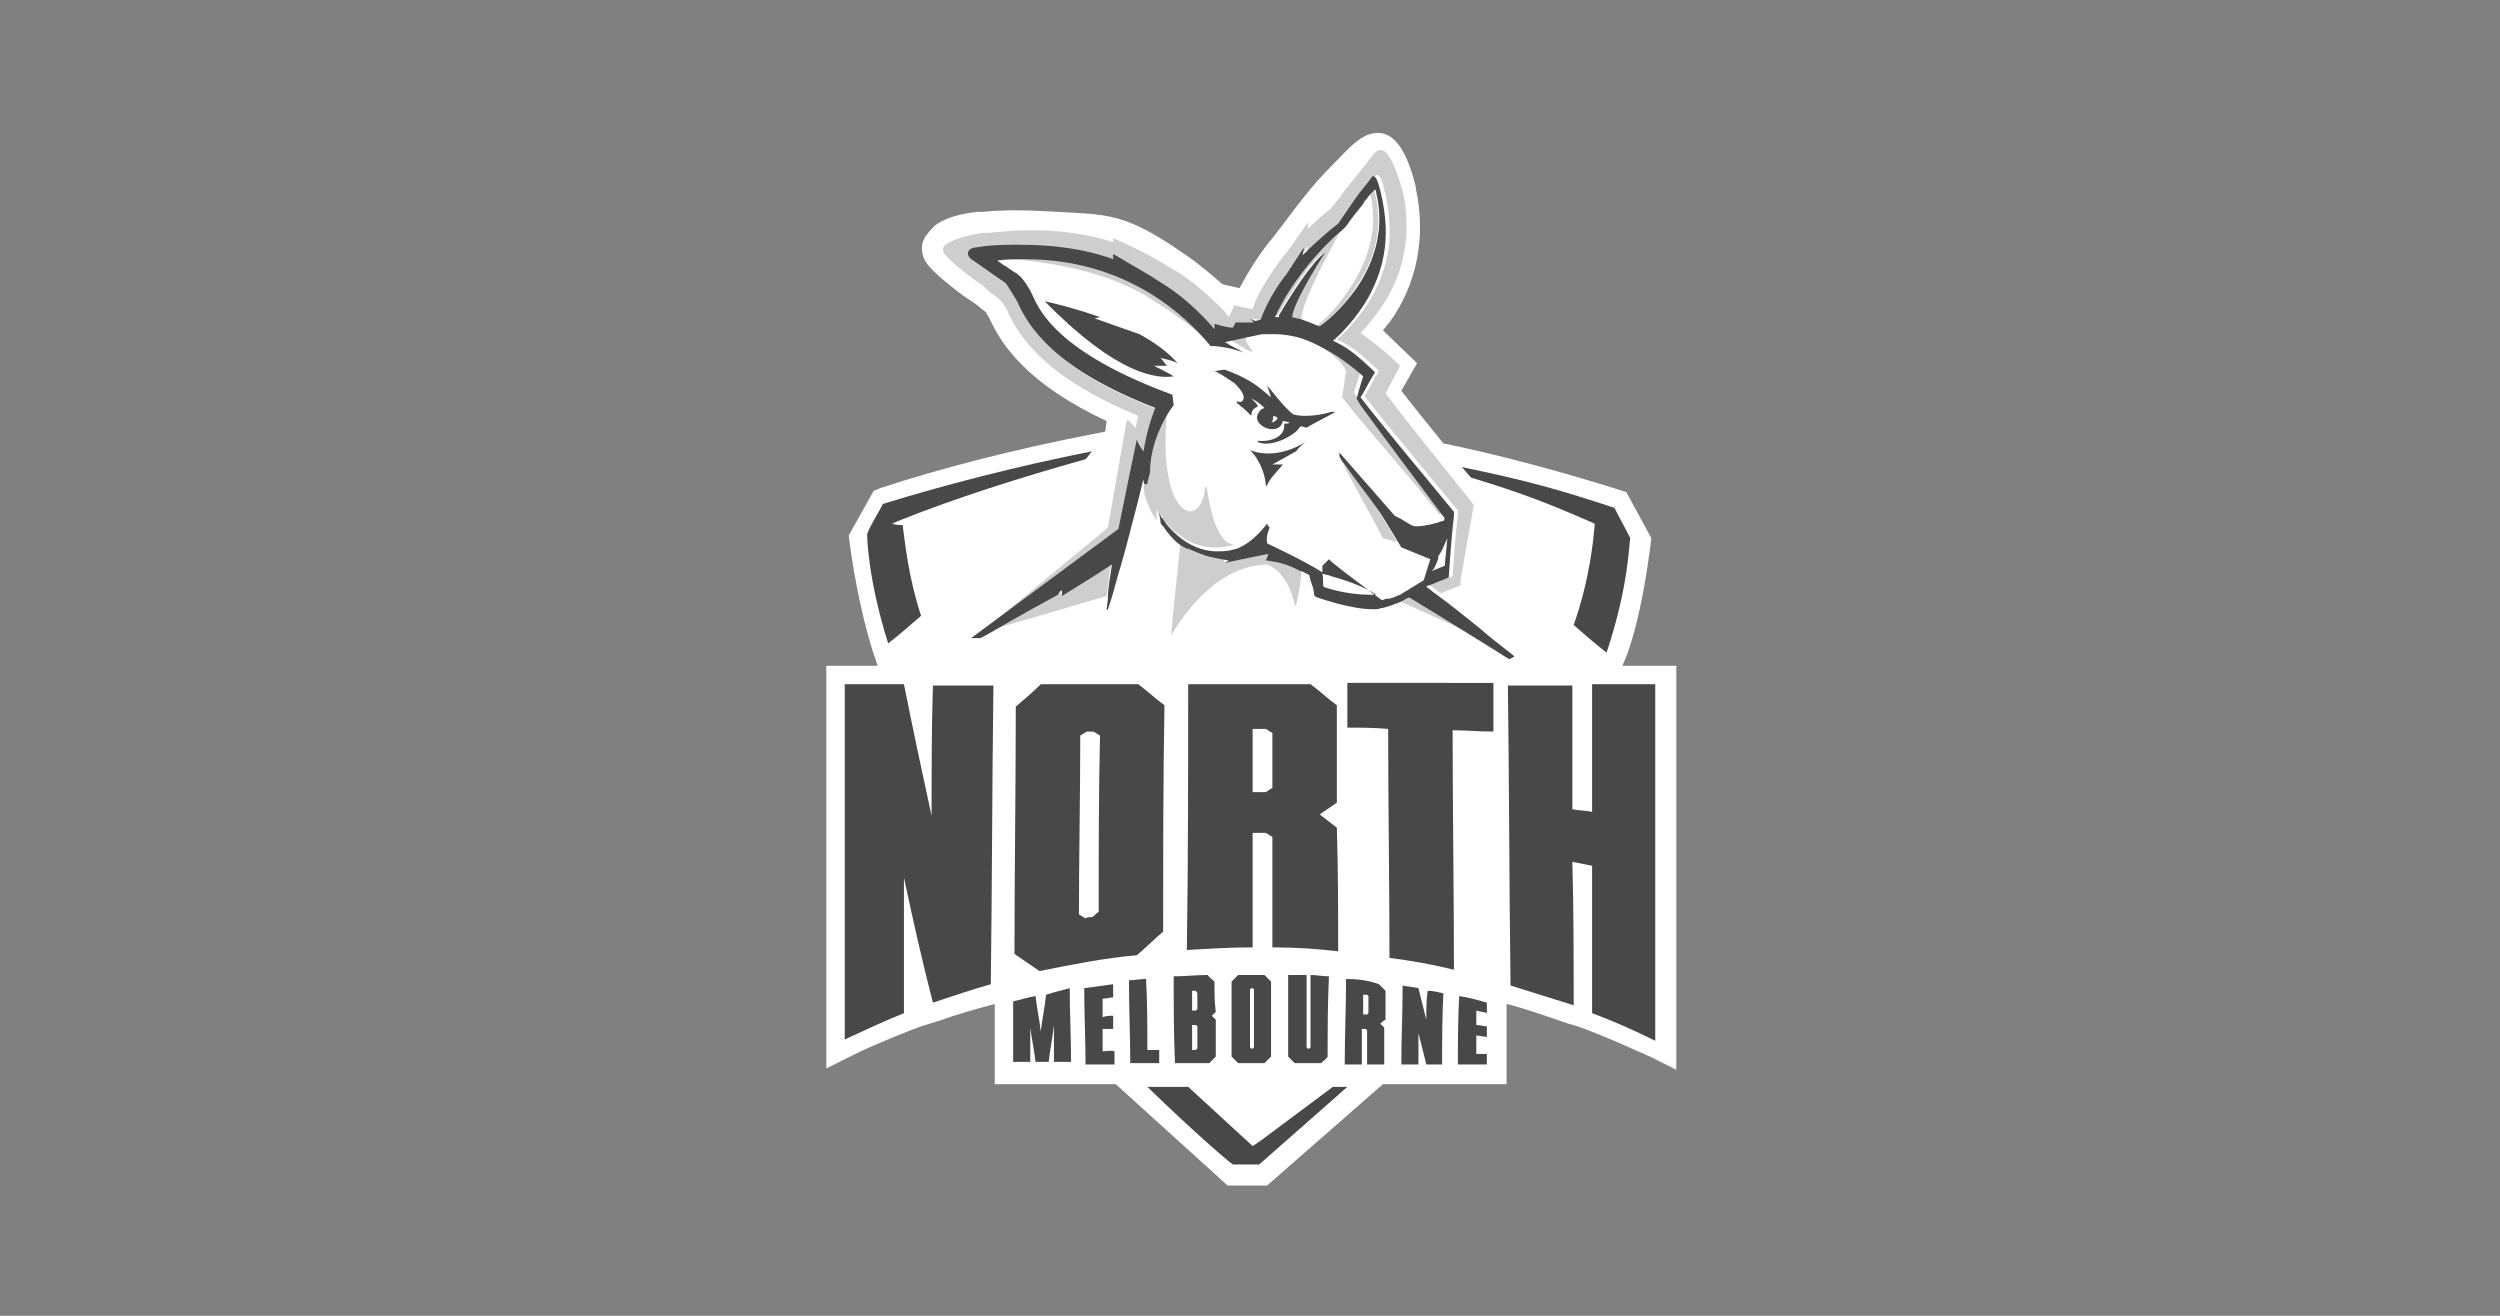 <svg xmlns="http://www.w3.org/2000/svg" xmlns:xlink="http://www.w3.org/1999/xlink" id="Layer_1" x="0px" y="0px" viewBox="0 0 190 100" style="enable-background:new 0 0 190 100;" xml:space="preserve"><rect x="0" y="0" width="190" height="100" fill="#808080" stroke="none"/><style type="text/css">	.st0{fill:#FFFFFF;}	.st1{fill:#CECECE;}	.st2{fill:#FBFBFB;}	.st3{fill:#F6F6F6;}	.st4{fill:#484848;}</style><g id="logo">	<g>		<path class="st0" d="M123.3,50.6c1.5-3.2,2.2-9.7,2.2-9.7l-1.9-3.5c0,0-7-2.3-13.9-3.7c0,0-2.2-2.7-3.2-4l1.2-2.1   c0,0-2.1-2-2.6-2.5c0.2-0.2,0.3-0.4,0.5-0.6c2.1-2.9,2.8-6.5,2-10.2l0-0.1l0,0c-0.4-1.6-1.3-4.7-3.5-4c-1,0.3-2,1.5-2.7,2.2   c-0.9,0.9-1.7,1.8-2.4,2.7c-0.8,1-1.5,2-2.3,3c-1,1.2-1.8,2.5-2.5,3.8l-1.3-0.3c-0.7-0.6-1.6-1.4-2.6-2.1   c-1.6-1.1-3.5-2.4-5.4-2.9c-1.4-0.4-3-0.4-4.5-0.5c-1.9-0.1-3.8-0.2-5.7,0c0,0,0,0,0,0l-0.4,0c-0.9,0.1-2.2,0.3-3.2,1l-0.1,0.1   l-0.1,0.1c-0.4,0.4-0.7,0.8-0.8,1.2c-0.2,1.2,0.5,1.8,1.5,2.7c0.5,0.4,1.3,1.1,2.1,1.6l0.3,0.2c0.3,0.2,0.6,0.5,0.9,0.7   c0.2,0.3,0.3,0.5,0.3,0.5c0.9,2,2.9,5,8.9,7.8l-0.1,0.8l-1,0.2c-5.7,1.1-11.6,2.6-16.1,4.1l-0.5,0.2l-1.9,3.4c0,0,0.5,4.5,1.8,8.7   l0.4,1.2h-3.9v30.6l2-1c1.4-0.7,2.9-1.3,4.4-1.9L70,78v0l1.3-0.4c1.4-0.5,2.8-0.9,4.3-1.3l0,6.1l9.2,0l8.5,7.7l3,0l8.8-7.7l9.4,0   c0,0,0-6.1,0-6.1c1.6,0.4,3.2,1,4.7,1.5l0.7,0.2l0.8,0.3c1.6,0.6,3.1,1.3,4.7,2l2,1V50.6H123.3z"></path>		<path class="st1" d="M80.3,45.1c-0.8,0.5-3.2,1.9-4.8,2.7c2.9-0.8,5.8-1.7,8.6-2.5c0.1-0.7,0.2-1.6,0.3-2.5   c-1.3,0.8-2.5,1.6-3.8,2.4C80.7,44.3,80.3,45.1,80.3,45.1"></path>		<path class="st1" d="M103,21.9c1.6-2.3,2.1-4.7,1.5-7.2c0,0,0,0,0,0c-0.1-0.2-0.1-0.3-0.1-0.3c-0.1,0-0.2,0.1-0.3,0.3   c0,0.1,0.1,0.3,0.1,0.3l0,0c0.5,2.5-0.2,4.9-1.8,7.2c-0.9,1.3-1.9,2.3-2.4,2.6c0.1,0,0.2,0.1,0.2,0.1   C100.5,24.6,101.9,23.6,103,21.9"></path>		<path class="st1" d="M102,30.2c1.8,2.3,3.8,4.5,5.7,6.8c0.6,0.7,1.1,1.4,1.7,2.1c0,0,0.1,0,0.1,0l0.1-0.2c-2.4-3.2-4.5-6-6.4-8.6   l-0.3-0.5c0,0,0.4-1.1,0.5-1.7c-2.7-2.5-5-3-5.1-3c-0.4-0.1-0.9-0.2-1.5-0.2h0c-0.3,0-0.5,0-0.7,0c-0.2,0-0.2,0-0.3,0l0,0l-0.1,0   c-0.9,0.2-1.9,0.4-2.8,0.6c0.6,0.4,0.8,0.4,1.4,0.8l0,0c0,0,0,0,0,0c0.1,0.1,0.3,0.1,0.3,0.2c0.2,0.1,0.2,0.1,0.4,0.2l0.2,0   c-0.4-0.6-1.4-1.6,1.2-1.9c0,0,0,0,0,0c0.8-0.2,5.2,1.7,5.9,3.4L102,30.2z"></path>		<path class="st1" d="M76,19.6c1.9,0.2,7.7,0.5,11.9,3.4c0.4,0.2,2.6,1.7,4,3c0,0,0,0,0.1,0c-1.8-2.2-6.3-6.6-14.1-6.6   c-0.7,0-1.4,0-2.1,0.1L76,19.6z"></path>		<path class="st1" d="M87.9,38.7c0.1,0.1,0.1,0.3,0.2,0.4l0.1,0c0,0,0,0,0,0.1c0,0,0.1,0.1,0.1,0.1c0.1,0.2,0.2,0.3,0.2,0.3l0,0   c0,0,0,0,0,0c0.6,0.7,1.8,1.9,3.6,2c0.2,0,0.4,0,0.5,0c0.4,0,0.8-0.1,1.2-0.2c-1.4-0.1-1.9-3.1-2.1-4.4l-0.1,0   c-0.3,3.4-3.7,2.5-2.9-5.8c-1,1.6-1.5,3.2-1.5,4.7v0l-0.2,0.8c0,0,0,0.1,0,0.1l-0.1,0c0,0.5,0.1,0.9,0.3,1.4c0,0,0.4,1.1,0.8,1.4   c-0.1-0.1-0.1-0.2-0.1-0.2C87.9,39.1,87.9,38.9,87.9,38.7L87.9,38.7z"></path>		<path class="st1" d="M102.1,17.2c-0.1,0.1-0.1,0.1-0.2,0.2c-0.4,0.3-0.7,0.6-1.1,1c-1.3,1.2-3,3.2-4,5.6c0,0,0.1,0,0.1,0   c0.1,0,0.2,0,0.2,0c0,0,0,0,0,0c0-0.1,0.1-0.2,0.1-0.2c0.7-1.2,2.3-3.9,3.4-4.6c0,0-2.4,3.7-2.5,4.9c0,0,0,0,0,0   c0.2,0,0.3,0.1,0.4,0.1c0,0,0.2,0,0.4,0.1C98.8,23.1,101.7,17.8,102.1,17.2C102.1,17.2,102.1,17.2,102.1,17.2"></path>		<path class="st1" d="M107.2,45.3c-0.3,0.2-0.6,0.3-0.8,0.4c1.8,0.8,3.5,1.6,5.3,2.4l0.6,0.3c0,0,0.1,0,0.1,0   C110.8,47.5,109.1,46.5,107.2,45.3"></path>		<path class="st1" d="M85.6,41.5C85.6,41.5,85.6,41.5,85.6,41.5L85.6,41.5"></path>		<path class="st1" d="M102.8,36L102.8,36c-0.4-0.5-0.7-1-1.1-1.5c0.8,1.7,2.6,4.8,3.4,6.4l1.1,0.3l-1.4-2.3   C104.4,38.1,103.3,36.7,102.8,36"></path>		<path class="st1" d="M111,44.1l0,0.4l-0.3,0.1c-0.4,0.2-0.8,0.3-1.2,0.5c-0.3-0.2-0.5-0.4-0.8-0.6c0.1-0.1,0.1-0.1,0.2-0.1   c0.5-0.2,1-0.4,1.5-0.6l0,0l0,0c0.1-1.4,0.2-3,0.4-4.7l0-0.3l0,0c-2.7-3.3-5-6-7.1-8.7c0.4-0.6,0.7-1.3,1.1-1.9l0,0l-0.3-0.3   c-1.4-1.3-2-1.7-2.9-2.1c0.5-0.4,1.8-1.7,2.7-3.3c1.4-2.6,1.6-4.9,1-7.7c-0.2-0.9-0.4-1.5-0.6-1.5c0,0,0,0-0.1,0   c-0.4,0.6-0.9,1.1-1.3,1.7c-0.4,0.6-0.9,1.3-1.3,1.9c-0.4,0.3-1.4,1.1-2.7,2.4l0.1-0.6l-1.3,2c-0.8,1-1.5,2.2-2,3.5l-0.4,0.1l0,0   L95,24.2l0.3,0.3c-0.4,0-1.4,0-1.4,0l-0.2,0.4c-0.5,0-1.4-0.3-1.4-0.3L92.3,25c-0.7-0.8-2-2.2-3.7-3.3c-0.3-0.2-0.7-0.4-1-0.6   l-2.9-1.7l0,0.4c-2.2-0.8-4.6-1.1-7.1-1.1c-1.1,0-2.1,0-3.3,0.2c-0.2,0-0.5,0.1-0.6,0.3c-0.1,0.2,0,0.4,0.2,0.6   c0.9,0.6,1.7,1.2,2.6,1.8c0.2,0.2,0.6,0.9,0.9,1.4c0.9,2,2.8,5.1,10.5,8.1c-0.5,1.3-0.7,2.2-0.9,3.3c-0.2-0.3-0.4-0.6-0.5-0.9   c0,0-0.7,3.3-1.4,6.8l-11.2,8.3l2.8-2.3l6.9-5.7c-0.3,0.2-0.2,0.2,0.6-0.5l1.4-8l0.1-0.2l0.6,0.6l0.2-0.9c-7-2.9-9-5.9-9.9-7.9   c-0.1-0.2-0.3-0.6-0.6-0.9c-0.3-0.3-0.7-0.5-1-0.8l-0.3-0.3c-0.8-0.5-1.5-1.1-2-1.5c-1-0.9-1.1-1-1-1.4c0-0.1,0.3-0.3,0.3-0.3   c0.9-0.5,2-0.7,2.7-0.8l0.4,0c1.1-0.1,2.1-0.2,3.1-0.2c0.1,0,0.2,0,0.3,0c2.1,0,4.2,0.3,6.1,0.9l0-0.3c0,0,1.9,0.8,3.6,1.8   c0.5,0.3,1,0.6,1.5,0.9c1.5,1,2.6,2.1,3.3,2.8l0.4,0.5l0.4-0.9l1.4,0.3l0.2-0.6c0.7-1.5,1.7-2.9,2.6-4l1.4-2l0,0.5   c0.8-0.8,1.4-1.3,1.7-1.5c0.3-0.4,0.7-0.8,1-1.3c0.8-1,1.6-2,2.4-3c0.2-0.2,0.4-0.2,0.4-0.2c0.4,0,0.9,0.4,1.7,3.1l0,0   c0.7,3.1,0.2,6.4-1.8,9.1c-0.5,0.7-0.9,1.2-1.4,1.7c0,0,1.6,1.1,3,2.5l-0.2,0.4l-0.9,1.7c1.9,2.5,4.1,5.2,6.5,8.2l0.2,0.3   L111,44.1z"></path>		<path class="st1" d="M89,48.3c0.6-1,3.2-5.3,7.3-5.4c1.5,0.6,2,2.5,2.1,3.1l0.1,0c0.3-1.3,0.4-2.1,0.4-2.6c0,0-0.1,0-0.1,0   c-0.7-0.4-1.4-0.6-1.9-0.7c0,0-0.1,0-0.1,0c-0.3-0.1-0.6-0.1-0.6-0.1l0,0l0.2-0.5l-1.5,0.3L93,42.8l0.1-0.5   C91.3,42,91.2,42,90,41.4l0,0l-0.1,0l0,0c-0.1,0-0.1-0.1-0.2-0.1C89.5,43.6,89.2,45.9,89,48.3L89,48.3z"></path>		<path class="st2" d="M100.3,43C100.3,43.1,100.3,43.1,100.3,43C100.3,43.1,100.3,43.1,100.3,43"></path>		<path class="st3" d="M94.7,26.8c-0.1-0.1-0.2-0.1-0.3-0.2C94.5,26.6,94.6,26.7,94.7,26.8"></path>		<path class="st4" d="M79.5,75.6c-0.1,1-0.3,1.9-0.4,2.8c-0.1-0.9-0.3-1.8-0.4-2.7c-0.6,0.1-1.2,0.3-1.7,0.4c0,1.5,0,3.1,0,4.6   c0.4,0,0.8,0,1.3,0c0-0.9,0-1.7,0-2.6c0.1,0.8,0.3,1.7,0.4,2.6h1c0.1-0.9,0.3-1.9,0.4-2.8c0,0.9,0,1.9,0,2.8h1.3   c0-1.9-0.1-3.7-0.1-5.6C80.6,75.3,80.1,75.4,79.5,75.6"></path>		<path class="st4" d="M83.8,79.9c0-0.6,0-1.1,0-1.7c0.3,0,0.5,0,0.8,0c0-0.3,0-0.7,0-1c-0.3,0-0.5,0-0.8,0.1c0-0.5,0-0.9,0-1.4   c0.3,0,0.6-0.1,0.8-0.1c0-0.3,0-0.7,0-1c-0.7,0.1-1.5,0.2-2.2,0.3c0,1.9,0.1,3.9,0.1,5.8c0.7,0,1.5,0,2.2,0c0-0.3,0-0.7,0-1   C84.4,79.8,84.1,79.9,83.8,79.9"></path>		<path class="st4" d="M88.1,79.8c-0.3,0-0.6,0-0.9,0c0-1.8,0-3.6-0.1-5.4c-0.4,0-0.9,0.1-1.3,0.1c0,2.1,0.1,4.2,0.1,6.3   c0.7,0,1.5,0,2.2,0C88.1,80.5,88.1,80.1,88.1,79.8"></path>		<path class="st4" d="M92.3,74.6c-0.2-0.2-0.4-0.3-0.5-0.5c-0.9,0-1.7,0.1-2.6,0.1c0,2.2,0,4.4,0.1,6.6c0.9,0,1.7,0,2.6,0   c0.2-0.2,0.4-0.4,0.5-0.5c0-0.9,0-1.8,0-2.8c-0.1-0.1-0.2-0.2-0.3-0.3c0.1-0.1,0.2-0.2,0.3-0.3C92.3,76.2,92.3,75.4,92.3,74.6    M90.6,75.3c0.1,0,0.2,0,0.3,0c0,0.1,0.1,0.1,0.1,0.2c0,0.4,0,0.8,0,1.2c0,0-0.1,0.1-0.1,0.1c-0.1,0-0.2,0-0.3,0   C90.6,76.3,90.6,75.8,90.6,75.3 M90.9,79.8c-0.1,0-0.2,0-0.3,0c0-0.6,0-1.3,0-1.9c0.1,0,0.2,0,0.3,0c0,0,0.1,0.1,0.1,0.1   c0,0.6,0,1.1,0,1.7C91,79.7,90.9,79.7,90.9,79.8"></path>		<path class="st4" d="M94.1,74.1c-0.2,0.2-0.4,0.4-0.5,0.5c0,1.9,0,3.8,0,5.7c0.2,0.2,0.4,0.4,0.5,0.5c0.7,0,1.3,0,2,0   c0.2-0.2,0.4-0.4,0.5-0.5c0-1.9,0-3.8,0-5.7c-0.2-0.2-0.4-0.4-0.5-0.5C95.5,74.1,94.8,74.1,94.1,74.1 M95.3,79.6   c0,0-0.1,0.1-0.1,0.1c0,0-0.1,0-0.1,0c0,0-0.1-0.1-0.1-0.1c0-1.5,0-2.9,0-4.4c0,0,0.1-0.1,0.1-0.1c0,0,0.1,0,0.1,0   c0,0,0.1,0.1,0.1,0.1C95.3,76.7,95.3,78.2,95.3,79.6"></path>		<path class="st4" d="M97.9,74.1c0,2.1,0,4.1,0,6.2c0.2,0.2,0.4,0.4,0.5,0.5c0.7,0,1.3,0,2,0c0.2-0.2,0.4-0.3,0.5-0.5   c0-2,0-4,0.1-6.1c-0.5,0-0.9-0.1-1.4-0.1c0,1.8,0,3.6,0,5.5c0,0-0.1,0.1-0.1,0.1c0,0-0.1,0-0.1,0c0,0-0.1-0.1-0.1-0.1   c0-1.8,0-3.7,0-5.5C98.8,74.1,98.4,74.1,97.9,74.1"></path>		<path class="st4" d="M102.3,74.4c0,2.2-0.1,4.3-0.1,6.5c0.4,0,0.9,0,1.3,0c0-0.9,0-1.8,0-2.7c0.1,0,0.2,0,0.3,0   c0,0,0.1,0.1,0.1,0.1c0,0.9,0,1.8,0,2.6c0.4,0,0.9,0,1.3,0c0-0.9,0-1.9,0-2.8c-0.1-0.1-0.2-0.2-0.3-0.3c0.1-0.1,0.2-0.2,0.4-0.3   c0-0.7,0-1.5,0-2.2c-0.2-0.2-0.4-0.4-0.5-0.5C104,74.5,103.1,74.4,102.3,74.4 M104,77c0,0-0.1,0.1-0.1,0.1c-0.1,0-0.2,0-0.3,0   c0-0.5,0-1,0-1.5c0.1,0,0.2,0,0.3,0c0,0,0.1,0.1,0.1,0.1C104,76.1,104,76.6,104,77"></path>		<path class="st4" d="M108.4,77.5c-0.2-0.8-0.4-1.6-0.6-2.4c-0.4-0.1-0.8-0.1-1.2-0.2c0,2-0.1,4-0.1,6c0.4,0,0.8,0,1.3,0   c0-0.8,0-1.6,0-2.4c0.2,0.8,0.4,1.6,0.6,2.4c0.4,0,0.8,0,1.2,0c0-1.8,0-3.6,0.1-5.4c-0.4-0.1-0.8-0.2-1.2-0.2   C108.4,76,108.4,76.7,108.4,77.5"></path>		<path class="st4" d="M110.8,80.9c0.7,0,1.5,0,2.2,0c0-0.3,0-0.5,0-0.8c-0.3,0-0.6,0-0.8,0c0-0.5,0-0.9,0-1.4   c0.3,0,0.5,0.1,0.8,0.1c0-0.3,0-0.5,0-0.8c-0.3,0-0.5-0.1-0.8-0.1c0-0.4,0-0.7,0-1.1c0.3,0.1,0.6,0.1,0.8,0.2v-0.8   c-0.7-0.2-1.4-0.4-2.1-0.5C110.8,77.4,110.8,79.1,110.8,80.9"></path>		<path class="st4" d="M99.2,33.6c-2.1,1.3-3.8,0.8-4.2,0.6l0,0c0.9,0.9,1.2,2.2,1.2,2.7l0.1,0c0.1-0.4,0.7-1,1.2-1.6l-0.8,0l1.8-1   C98.8,33.9,99.1,33.7,99.2,33.6L99.2,33.6z"></path>		<path class="st4" d="M111.8,36.3c4,1.2,6.2,2.1,9.4,3.5c-0.1,1.3-0.4,4.3-1.6,7.7c0.8,0.7,1.6,1.4,2.5,2.1   c1.7-5.1,1.7-8.3,1.8-8.7c-0.4-0.8-0.8-1.5-1.2-2.3c-3.9-1.3-6.7-2.1-11.6-3.1L111.8,36.3z"></path>		<path class="st4" d="M84.2,46.3c0.2-0.5,0.5-1.6,0.8-2.7c0.2-0.6,0.4-1.4,0.6-2.1c0.5-1.9,1-3.8,1.3-5.1c0,0.1,0,0.3,0.1,0.4   l0.1,0l0.1,0c0,0,0-0.1,0-0.1l0.2-0.8v0c0-1.5,0.5-3.1,1.5-4.7c0.1-0.1,0.2-0.3,0.3-0.4l0,0l-0.1-0.8l0,0   c-8.7-3.2-10.1-6.4-10.6-7.5c-0.3-0.7-0.9-1.5-1.1-1.6c0,0-0.1-0.1-0.1-0.1c-0.4-0.2-0.7-0.5-1.1-0.7c-0.1-0.1-0.3-0.2-0.4-0.3   c0.7-0.1,1.4-0.1,2.1-0.1c7.8,0,12.3,4.4,14.1,6.6c0,0,0,0,0.1,0c0,0,0,0,0,0c0,0,0,0,0,0c0.6,0,1.7,0.2,2.4,0.5l0,0l0,0   c-0.6-0.4-0.8-0.4-1.4-0.8c0.9-0.2,1.9-0.4,2.8-0.6l0.1,0l0,0c0,0,0.1,0,0.3,0c0.2,0,0.4,0,0.7,0h0c0.5,0,1,0.1,1.5,0.2   c0,0,2.3,0.5,5.1,3c-0.2,0.6-0.5,1.7-0.5,1.7l0.3,0.5c1.9,2.6,4,5.4,6.4,8.6l-0.1,0.2c0,0-0.1,0-0.1,0c-0.5,0.2-1.4,0.4-1.9,0.4   c0,0,0,0,0,0c-0.3,0-0.3,0-0.8-0.3c-0.2-0.1-0.3-0.2-0.5-0.3l-0.4-0.2l-4.2-4.8l0,0.3c0,0,0.1,0.1,0.1,0.2c0.4,0.5,0.7,1,1.1,1.5   l0,0c0.5,0.7,1.6,2.1,2.1,2.9l1.4,2.3l2.2,0.9c-0.2,0.6-0.3,1-0.5,1.6l-1.3,0.8c-0.2,0.1-0.3,0.2-0.5,0.3   c-0.9,0.4-0.9,0.3-0.9,0.3c-0.1,0-0.2,0-0.4,0.1l-0.1,0l-2.8-2.1l-1-0.8l-0.2-0.2c-0.1,0.1-0.3,0.3-0.4,0.4c0,0-0.1,0.1-0.1,0.1   c0,0.2,0,0.3,0,0.4v0c0,0,0,0,0,0c0,0,0,0.1,0,0.1c-1.4-0.9-4.2-2.2-4.2-2.2c-0.1-0.5,0.1-1,0.2-1.2c0,0,0,0-0.1-0.1l-0.1-0.2   c-0.1,0.1-1,1.4-2.3,1.9c-0.4,0.1-0.7,0.2-1.2,0.2c-0.2,0-0.4,0-0.5,0c-1.8-0.1-3-1.3-3.6-2c0,0,0,0,0,0l0,0c0,0-0.1-0.1-0.2-0.3   c0,0-0.1-0.1-0.1-0.1c0,0,0,0,0-0.1l-0.1,0c-0.1-0.1-0.1-0.3-0.2-0.4l0,0c0,0.2,0.1,0.5,0.1,0.7c0,0,0,0.1,0.1,0.2   c0.1,0.1,0.2,0.2,0.3,0.4c0.4,0.5,0.8,1,1.4,1.3c0.1,0,0.1,0.1,0.2,0.1l0,0l0.1,0l0,0c1.2,0.5,1.3,0.6,3.1,0.9L93,42.8l1.9-0.4   l1.5-0.3l-0.2,0.5l0,0c0,0,0.2,0,0.6,0.1c0,0,0.1,0,0.1,0c0.5,0.1,1.2,0.3,1.9,0.7c0,0,0.1,0,0.1,0c0.2,0.1,0.4,0.2,0.6,0.3   c0.1,0.5,0.3,1,0.3,1l0.1,0.6l0.2,0.1c0,0,2.5,0.9,4.2,0.9c0.1,0,0.2,0,0.3,0c0.2,0,0.3-0.1,0.5-0.1c0.4-0.1,0.7-0.2,1.2-0.4   c0.3-0.1,0.5-0.3,0.8-0.4c1.8,1.1,3.6,2.2,5.2,3.2c0.8,0.5,1.6,1,2.4,1.5l0,0l0.4-0.2l-0.1-0.1c-0.9-0.7-1.8-1.4-2.6-2.1   c-1-0.8-2.1-1.7-3.2-2.5c-0.3-0.2-0.5-0.4-0.8-0.6c0.1-0.1,0.1-0.1,0.2-0.1c0.5-0.2,1-0.4,1.5-0.6l0,0l0,0c0.1-1.4,0.2-3,0.4-4.7   l0-0.3l0,0c-2.7-3.3-5-6-7.1-8.7c0.4-0.6,0.7-1.3,1.1-1.9l0,0l-0.3-0.3c-1.4-1.3-2-1.7-2.9-2.1c0.5-0.4,1.8-1.7,2.7-3.3   c1.4-2.6,1.6-4.9,1-7.7c-0.2-0.9-0.4-1.5-0.6-1.5c0,0,0,0-0.1,0c-0.4,0.6-0.9,1.1-1.3,1.7c-0.4,0.6-0.9,1.3-1.3,1.9   c-0.4,0.3-1.4,1.1-2.7,2.4l0.1-0.6l-1.3,2c-0.8,1-1.5,2.2-2,3.5l-0.4,0.1l0,0L95,24.2l0.3,0.3c-0.4,0-1.4,0-1.4,0l-0.2,0.4   c-0.5,0-1.4-0.3-1.4-0.3L92.3,25c-0.7-0.8-2-2.2-3.7-3.3c-0.3-0.2-0.5-0.3-0.8-0.5h0L87.5,21l-2.9-1.7l0,0.4   c-2.2-0.8-4.6-1.1-7.1-1.1c-1.1,0-2.1,0-3.3,0.2c-0.2,0-0.5,0.1-0.6,0.3c-0.1,0.2,0,0.4,0.2,0.6c0.9,0.6,1.7,1.2,2.6,1.8   c0.2,0.2,0.6,0.9,0.9,1.4c0.9,2,2.8,5.1,10.5,8.1c-0.5,1.3-0.7,2.2-0.9,3.3c-0.2-0.3-0.4-0.6-0.5-0.9c0,0-0.7,3.3-1.4,6.8   l-11.2,8.3c0.2,0,0.5,0,0.7,0c0.2-0.1,0.6-0.3,1.1-0.6c1.5-0.9,3.9-2.2,4.8-2.7c0,0,0.4-0.8,0.3,0.1c1.3-0.8,2.6-1.6,3.8-2.4   c-0.1,0.9-0.3,1.7-0.3,2.5c0,0.3-0.1,0.8-0.1,1L84.2,46.3z M100,24.7c-0.4-0.2-0.8-0.3-1-0.4c0,0,0,0,0,0   c-0.3-0.1-0.4-0.1-0.4-0.1c-0.1,0-0.3-0.1-0.4-0.1c0,0,0,0,0,0c0.1-1.2,2.5-4.9,2.5-4.9c-1,0.7-2.7,3.4-3.4,4.6   c-0.1,0.1-0.1,0.2-0.1,0.3c0,0,0,0,0,0c-0.1,0-0.2,0-0.2,0c0,0-0.1,0-0.1,0c1.1-2.4,2.8-4.4,4-5.6c0.4-0.4,0.7-0.7,1.1-1   c0.1-0.1,0.2-0.2,0.2-0.2c0,0,0,0,0.1-0.1c0.4-0.6,0.9-1.2,1.3-1.7l0.1-0.2c0.2-0.2,0.3-0.4,0.5-0.6c0.1-0.1,0.2-0.2,0.3-0.3   c0,0,0.1,0.1,0.1,0.3c0,0,0,0,0,0c0.6,2.5,0,5-1.5,7.2c-1.2,1.7-2.5,2.7-2.8,2.9C100.2,24.8,100.1,24.7,100,24.7 M109,43.2   l0.3-0.7l0-0.1l0-0.1l0.3-0.5l0.4-0.9l-0.2,2.1l-1,0.4L109,43.2z M104.1,45.2c-1.7,0-3.3-0.5-3.5-0.6c-0.1-0.2,0-0.6-0.1-1   c0,0,0,0,0,0l0,0c0.3,0.1,0.5,0.1,0.7,0.2c1.8,0.5,2.8,1,3.4,1.4c0,0,0,0,0.1,0C104.5,45.2,104.1,45.2,104.1,45.2"></path>		<path class="st4" d="M96.3,29.3l0.3,0.9L96,29.7c-0.8-0.7-1.8-1.2-2.9-1.6c-0.3,0-0.6,0.1-0.8,0.1c0.5,0.2,1,0.6,1.5,0.9   c0.3,0.3,1,1,0.6,1.4c-0.2,0.1-0.3,0-0.4,0L94,30.6c0,0.1,0.2,0.1,0.2,0.2c0.3,0.2,0.6,0.5,0.9,0.8c0-0.4,0.2-0.6,0.5-0.7   c-0.1-0.3-0.3-0.4-0.5-0.6c0.3,0.1,0.7,0.4,1,0.7c-0.2,0.1-0.3,0.1-0.4,0.3c-0.8,1,1.5,2,1.8,0.7c0.2,0,0.4,0.1,0.5,0.1   c0,0.1-0.3,0.1-0.4,0.1c0.1,1-1,1.4-2,1.3l0,0.1c0.9,0.4,2.4-0.3,3-0.9c0.1-0.1,0.2-0.3,0.3-0.3c0.1,0,0.3,0.1,0.4,0.1   c0.3-0.2,1.5-0.8,2.2-1.2l-0.3,0c-1,0.3-2.2,0.4-2.9,0.2C97.6,31,96.5,29.5,96.3,29.3L96.3,29.3z M97.1,31.8   c-0.1,0.1-0.2,0.3-0.5,0.3c0.2-0.1,0.1-0.3,0.2-0.5C97.1,31.7,97.1,31.8,97.1,31.8"></path>		<path class="st4" d="M70.8,62c-0.7-3.2-1.4-6.5-2.1-10h-4.5V79c1.5-0.7,3-1.4,4.5-2c0-3.4,0-6.9,0-10.3c0.7,3.3,1.4,6.4,2.2,9.5   c1.5-0.5,3-1,4.4-1.4c0.1-7.6,0.1-15.2,0.2-22.7h-4.6C70.8,55.4,70.8,58.7,70.8,62"></path>		<path class="st4" d="M79.1,52c-0.6,0.6-1.3,1.2-1.9,1.7c0,6.3-0.1,12.5-0.1,18.8c0.6,0.4,1.3,0.9,1.9,1.3c2.5-0.5,5-1,7.4-1.2   c0.7-0.6,1.3-1.2,2-1.8c0-5.7,0-11.4,0.1-17.2c-0.7-0.5-1.3-1.1-2-1.6H79.1z M83.5,69.3c-0.2,0.1-0.3,0.3-0.5,0.4   c-0.2,0-0.4,0-0.5,0.1c-0.2-0.1-0.3-0.2-0.5-0.3c0-4.5,0.1-9.1,0.1-13.6c0.2-0.1,0.3-0.2,0.5-0.3c0.2,0,0.3,0,0.5,0   c0.2,0.1,0.3,0.2,0.5,0.3C83.5,60.3,83.5,64.8,83.5,69.3"></path>		<path class="st4" d="M101.6,62.9c-0.4-0.3-0.9-0.7-1.3-1c0.4-0.3,0.9-0.6,1.3-0.9c0-2.5,0-4.9,0-7.4c-0.7-0.5-1.3-1.1-2-1.6h-9.3   c0,6.7,0,13.5-0.1,20.2c1.7-0.1,3.3-0.2,5-0.2c0-2.9,0-5.8,0-8.7c0.3,0,0.7,0,1,0c0.2,0.1,0.3,0.2,0.5,0.3c0,2.8,0,5.6,0,8.4   c1.7,0,3.3,0.1,5,0.3C101.7,69.2,101.7,66.1,101.6,62.9 M96.2,60.2c-0.3,0-0.7,0-1,0c0-1.6,0-3.2,0-4.8c0.3,0,0.7,0,1,0   c0.2,0.1,0.3,0.2,0.5,0.3c0,1.4,0,2.8,0,4.2C96.6,59.9,96.4,60.1,96.2,60.2"></path>		<path class="st4" d="M102.4,52c0,1.1,0,2.2,0,3.3c1,0,2.1,0,3.1,0.1c0,5.8,0.1,11.6,0.1,17.4c1.6,0.2,3.3,0.5,4.9,0.9   c0-6.1-0.1-12.1-0.1-18.2c1,0,2.1,0.1,3.1,0.1c0-1.2,0-2.4,0-3.7H102.4z"></path>		<path class="st4" d="M121,52c0,3.2,0,6.4,0,9.7c-0.5-0.1-1-0.1-1.5-0.2c0-3.1,0-6.3,0-9.4h-4.9c0.1,7.6,0.1,15.2,0.2,22.8   c1.6,0.5,3.2,1,4.8,1.5c0-3.6,0-7.3-0.1-10.9c0.5,0.1,1,0.2,1.5,0.3c0,3.7,0,7.4,0,11.2c1.6,0.6,3.2,1.3,4.8,2.1V52H121z"></path>		<path class="st4" d="M70,46.8c-1-3.1-1.2-5.5-1.4-6.9c-0.3,0-0.5,0-0.8-0.1c0.2-0.1,0.7-0.3,0.7-0.3c4-1.6,9-3.2,14-4.6   c0.2-0.2,0.3-0.4,0.5-0.6c-5.6,1.1-11.4,2.6-15.9,4c-0.4,0.8-0.9,1.5-1.2,2.3c0,0,0,3.2,1.6,8.3C68.4,48.2,69.2,47.5,70,46.8"></path>		<path class="st4" d="M79.4,22.9c5.5,5.6,8.5,5.9,9.8,5.7c-0.3-0.2-1.1-0.6-1.5-0.8c0.3,0,0.7,0,1,0c-0.2-0.2-0.3-0.4-0.5-0.6   c0.4,0.1,0.9,0.2,1.3,0.4c-0.8-0.9-1.8-1.6-2.9-2.2l-3.4-1.2l0.4-0.1c-2-0.7-3.7-1.1-4.2-1.2L79.4,22.9z"></path>		<path class="st4" d="M95.8,86.7l-0.6,0.4l-4.9-4.5l-3.1,0c3.6,3.5,6.3,5.8,6.5,5.9l2,0l6.7-5.9h-1.1L95.8,86.7z"></path>	</g></g></svg>